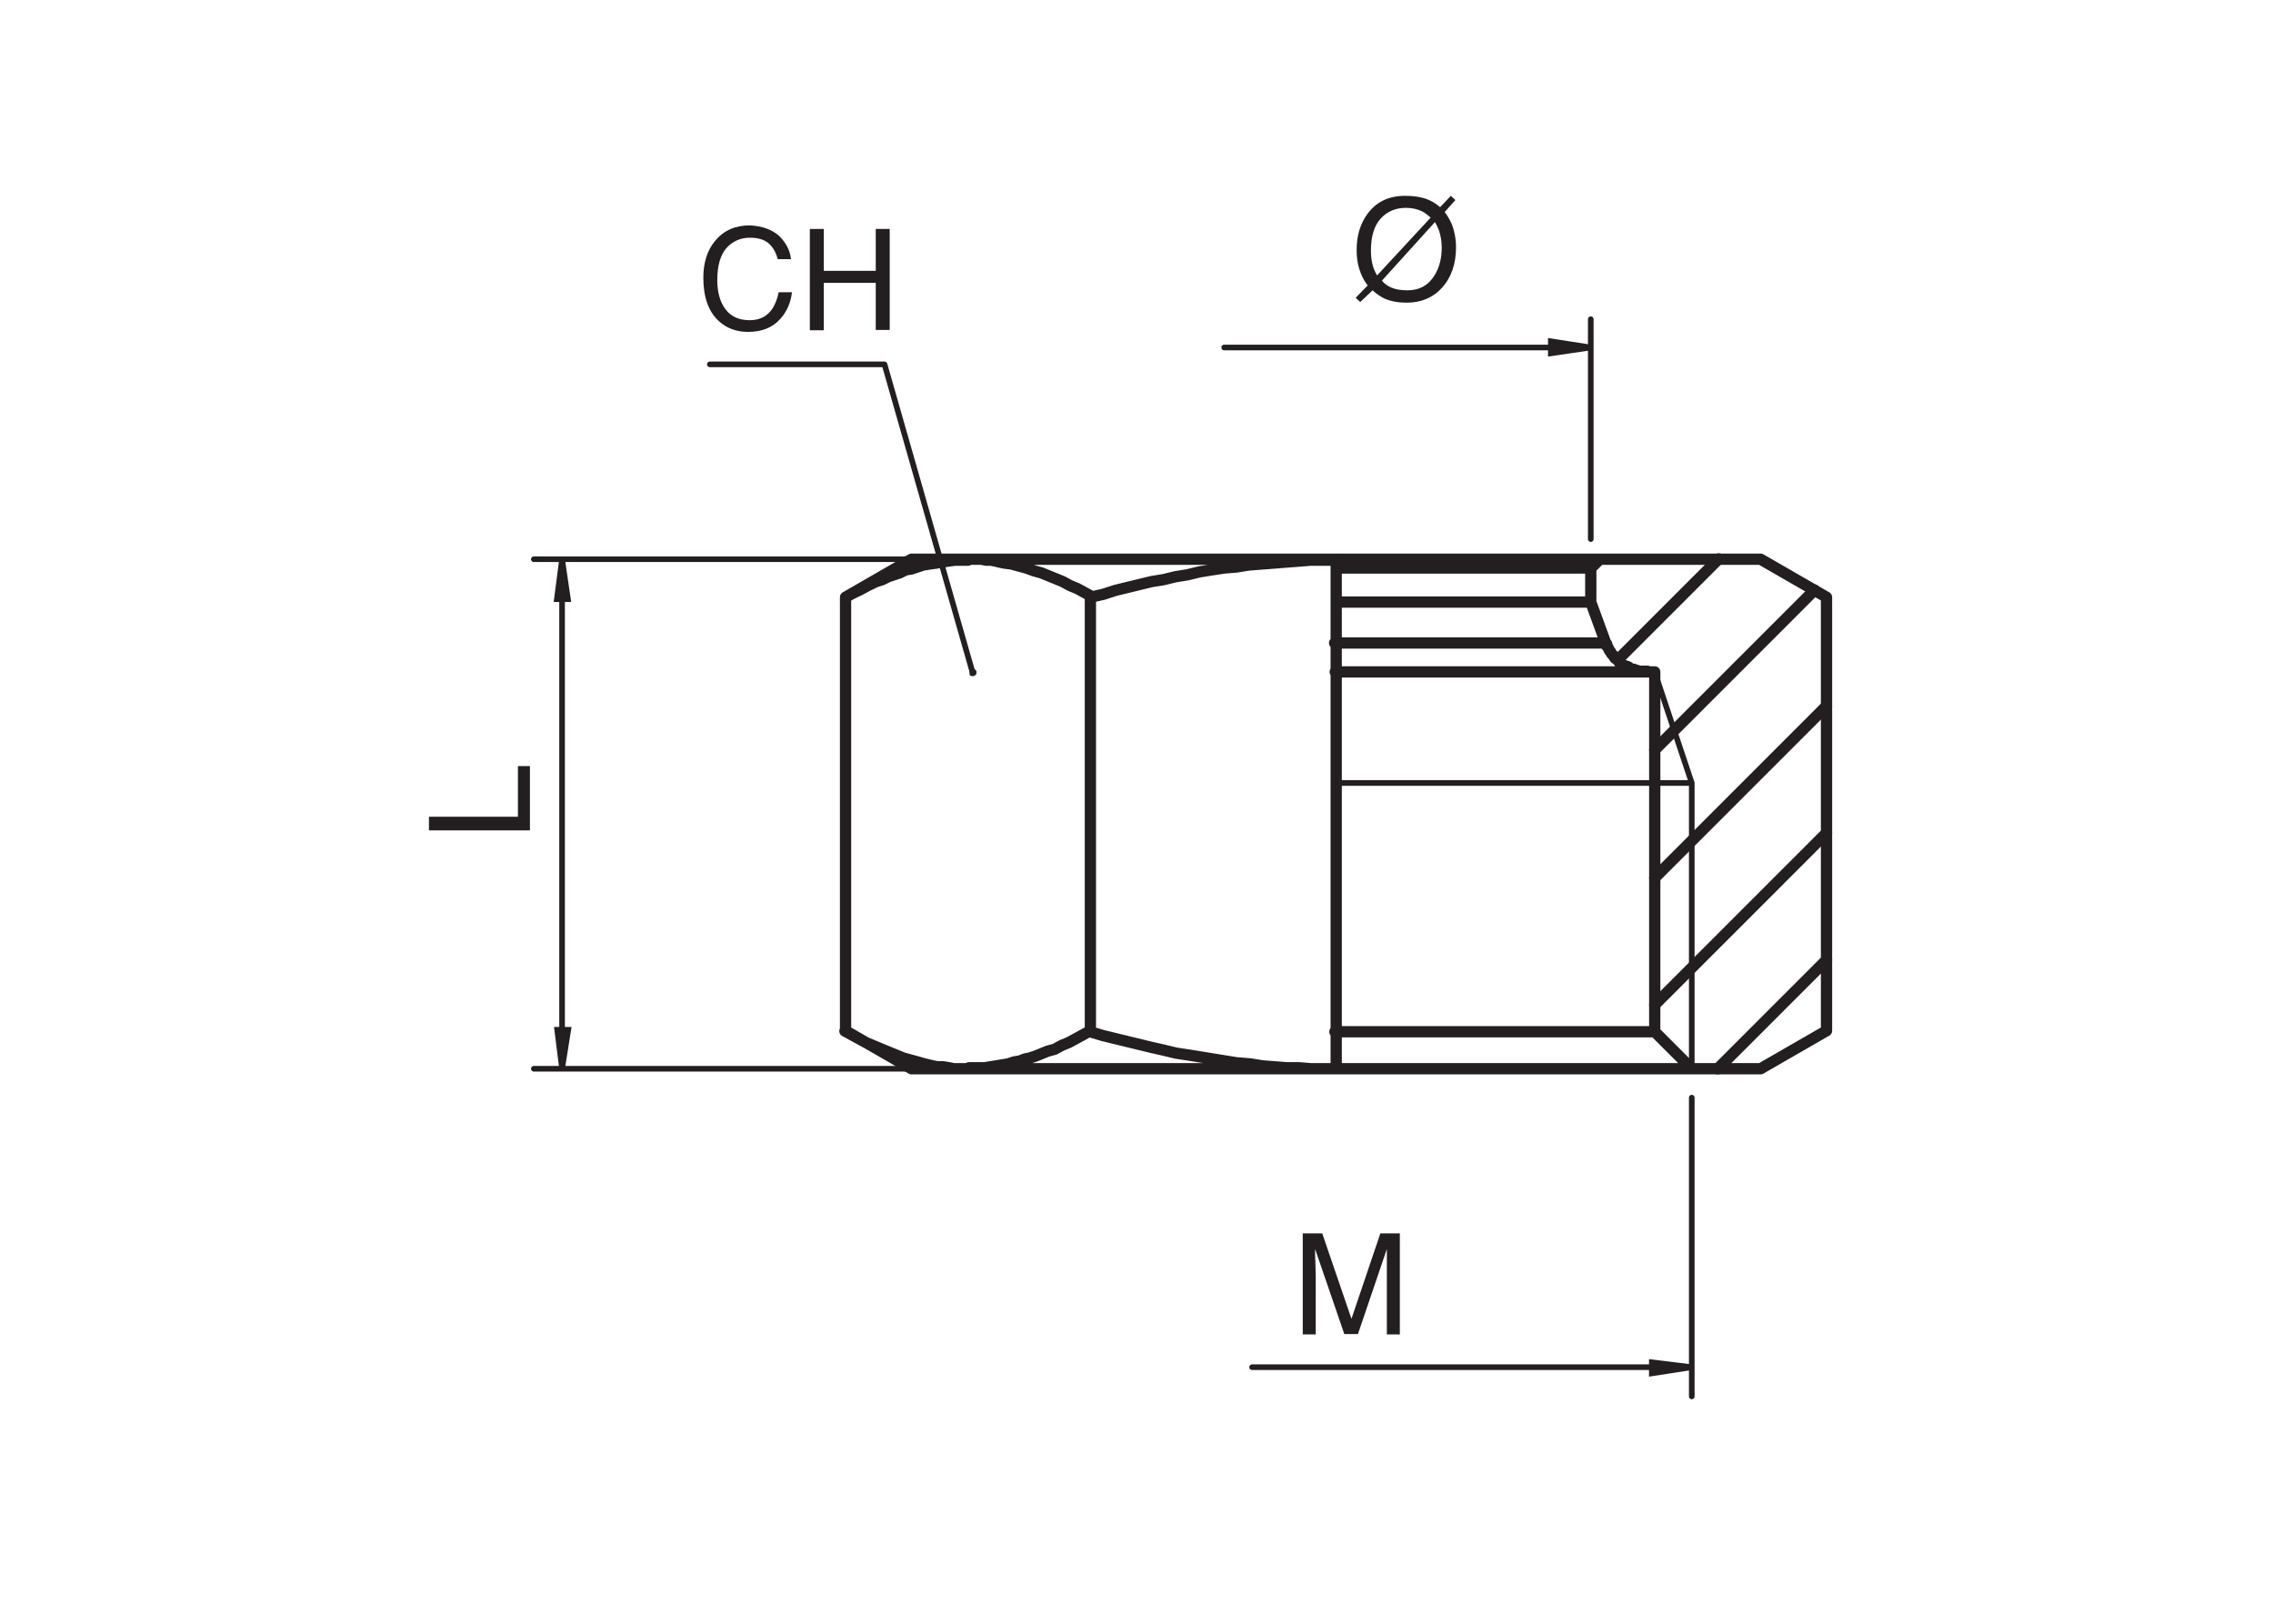 <?xml version="1.0" encoding="utf-8"?>
<!-- Generator: Adobe Illustrator 24.0.3, SVG Export Plug-In . SVG Version: 6.00 Build 0)  -->
<svg version="1.1" id="Layer_1" xmlns="http://www.w3.org/2000/svg" xmlns:xlink="http://www.w3.org/1999/xlink" x="0px" y="0px"
	 viewBox="0 0 700 500" style="enable-background:new 0 0 700 500;" xml:space="preserve">
<style type="text/css">
	.st0{fill:#231F20;}
	.st1{fill:none;stroke:#231F20;stroke-width:1.735;stroke-miterlimit:10;}
	.st2{fill:none;stroke:#231F20;stroke-width:1.735;stroke-linecap:round;stroke-linejoin:round;stroke-miterlimit:10;}
	.st3{fill:none;stroke:#231F20;stroke-width:3.47;stroke-linecap:round;stroke-linejoin:round;stroke-miterlimit:10;}
</style>
<g>
	<path class="st0" d="M132.1,255.7v-4.2h27.4v-15.6h3.7v19.8H132.1z"/>
</g>
<g>
	<path class="st0" d="M401.2,379.8h6l9,26.3l8.9-26.3h6v31.1h-4v-18.4c0-0.6,0-1.7,0-3.2c0-1.5,0-3,0-4.7l-8.9,26.2h-4.2l-9-26.2v1
		c0,0.8,0,1.9,0.1,3.5c0,1.6,0.1,2.7,0.1,3.4v18.4h-4V379.8z"/>
</g>
<g>
	<path class="st0" d="M240,72.7c2.1,2.1,3.3,4.4,3.6,7.1h-4.1c-0.5-2-1.4-3.6-2.7-4.8c-1.4-1.2-3.3-1.8-5.8-1.8
		c-3,0-5.4,1.1-7.3,3.2c-1.9,2.2-2.8,5.5-2.8,9.9c0,3.6,0.8,6.6,2.5,8.9c1.7,2.3,4.2,3.4,7.5,3.4c3.1,0,5.4-1.2,7-3.6
		c0.8-1.3,1.5-2.9,1.9-5h4.1c-0.4,3.3-1.6,6-3.6,8.2c-2.4,2.7-5.7,4-9.9,4c-3.6,0-6.6-1.1-9-3.3c-3.2-2.9-4.8-7.4-4.8-13.4
		c0-4.6,1.2-8.4,3.6-11.3c2.6-3.2,6.2-4.8,10.7-4.8C234.8,69.6,237.8,70.7,240,72.7z"/>
	<path class="st0" d="M249.4,70.5h4.3v12.9h16V70.5h4.3v31.1h-4.3V87.1h-16v14.6h-4.3V70.5z"/>
</g>
<polyline class="st1" points="521,421 508.7,422.9 508.7,419.5 521,421 "/>
<polyline class="st1" points="489.9,107 477.6,108.8 477.6,105.1 489.9,107 "/>
<path class="st1" d="M173.1,329.1l-1.5-12h3.4L173.1,329.1 M173.1,172.2l1.8,12.3h-3.4L173.1,172.2"/>
<path class="st2" d="M272.4,112.2l27.1,94.8 M218.6,112.2h53.8"/>
<path class="st2" d="M521,421H411.5 M521,421H385.6 M521,338v92"/>
<path class="st2" d="M521,241.1H411.5 M521,241.1l-11.4-34.1 M521,329.1v-88"/>
<path class="st2" d="M489.9,107H377 M489.9,166V98.3"/>
<path class="st2" d="M173.1,172.2v156.9 M289.3,329.1H164.4 M289.3,172.2H164.4"/>
<polyline class="st0" points="299.8,208.2 300.4,207.9 300.7,207.5 300.7,207.2 300.7,206.6 300.4,206.3 300.1,206 299.8,206 
	299.2,206 298.9,206 298.6,206.6 298.6,206.9 298.6,207.2 298.6,207.9 299.2,208.2 299.5,208.2 299.8,208.2 299.5,206.9 "/>
<polyline class="st0" points="521,421 508.7,422.9 508.7,419.5 "/>
<polyline class="st0" points="489.9,107 477.6,108.8 477.6,105.1 "/>
<path class="st0" d="M173.1,329.1l-1.5-12h3.4 M173.1,172.2l1.8,12.3h-3.4"/>
<path class="st3" d="M494.5,198L494.5,198h-0.3h-0.3h-0.3h-0.3h-0.6h-0.3h-0.6h-0.6h-0.6h-0.6H489h-0.9h-0.6h-0.9h-0.9h-1.2h-0.9
	h-1.2H481h-0.9h-1.5h-1.2h-1.2h-1.5h-1.2h-1.5h-1.5h-1.5h-1.5h-1.8h-1.5h-1.8h-1.5h-1.8h-1.9h-1.8H453h-1.8h-1.8h-2.2h-1.8h-2.2
	h-1.8h-2.2H437h-1.8H433h-2.2h-2.2h-2.2h-2.2h-2.2h-2.2h-2.2h-2.2h-2.2h-2.2 M521,329.1h21.2 M542.2,172.2h-49.5 M507.7,206.9h1.8
	 M542.2,329.1l20.3-11.7 M562.5,317.4V183.9 M562.5,183.9l-20.3-11.7 M298.3,172.2h-0.9h-0.9h-0.6h-0.9h-0.6h-0.6h-0.9h-0.6h-0.6
	h-0.6h-0.6h-0.6H289h-0.6h-0.6h-0.3h-0.6h-0.6H286h-0.6H285h-0.3h-0.6h-0.3h-0.3h-0.3h-0.3h-0.3h-0.3H282h-0.3h-0.3H281h-0.3
	 M298.3,329.1h-0.9h-0.9h-0.6h-0.9h-0.6h-0.6h-0.9h-0.6h-0.6h-0.6h-0.6h-0.6H289h-0.6h-0.6h-0.3h-0.6h-0.6H286h-0.6H285h-0.3h-0.6
	h-0.3h-0.3h-0.3h-0.3h-0.3h-0.3H282h-0.3h-0.3H281h-0.3 M489.9,174.9v10.5 M492.7,172.2L492.7,172.2h-0.3h-0.3h-0.3h-0.3h-0.3h-0.3
	h-0.6h-0.3h-0.6h-0.6h-0.9h-0.6h-0.6h-0.9h-0.9h-0.9h-0.9h-1.2h-0.9h-1.2h-1.2H477h-1.2h-1.2H473h-1.2h-1.5h-1.5h-1.5h-1.5h-1.5
	h-1.5h-1.8h-1.5h-1.8h-1.5h-1.8h-1.8h-1.8h-1.8h-2.2h-1.8h-1.8h-2.2h-1.8h-2.2h-1.8h-2.2h-1.8h-2.2h-2.2h-2.2h-2.2h-1.8h-2.2h-2.2
	h-2.2h-2.2 M489.9,174.9L489.9,174.9h-0.3h-0.3H489h-0.3h-0.3h-0.6h-0.6h-0.3h-0.6h-0.9h-0.6h-0.6h-0.9h-0.9h-0.9h-0.9h-0.9h-0.9
	h-1.2h-1.2h-1.2h-1.2h-1.2h-1.2h-1.2h-1.5h-1.5h-1.2h-1.5h-1.5H461h-1.8h-1.5h-1.8h-1.5h-1.8h-1.5H449h-1.8h-1.8h-1.8h-1.8h-2.2
	h-1.8h-1.8h-2.2h-1.8h-1.8h-2.2h-2.2h-1.8h-2.2h-1.9h-2.2h-2.2h-1.8h-2.2 M492.7,172.2l-2.8,2.8 M489.9,185.4l4.6,12.6 M489.9,185.4
	L489.9,185.4h-0.3h-0.3H489h-0.3h-0.3h-0.6h-0.6h-0.3h-0.6h-0.9h-0.6h-0.6h-0.9h-0.9h-0.9h-0.9h-0.9h-0.9h-1.2h-1.2h-1.2h-1.2h-1.2
	h-1.2h-1.2h-1.5h-1.5h-1.2h-1.5h-1.5H461h-1.8h-1.5h-1.8h-1.5h-1.8h-1.5H449h-1.8h-1.8h-1.8h-1.8h-2.2h-1.8h-1.8h-2.2h-1.8h-1.8
	h-2.2h-2.2h-1.8h-2.2h-1.9h-2.2h-2.2h-1.8h-2.2 M507.7,206.9L507.7,206.9h-0.3h-0.3h-0.3h-0.3h-0.6h-0.3H505h-0.6h-0.6h-0.9h-0.6
	h-0.9h-0.9h-0.9h-1.2h-0.9h-1.2h-1.2h-1.2h-1.5h-1.2h-1.5h-1.5h-1.5h-1.5h-1.9h-1.5h-1.8h-1.8h-1.9h-1.8h-1.8h-2.2h-1.9h-2.2h-2.2
	h-2.2h-2.2h-2.2h-2.2H453h-2.5h-2.2h-2.5h-2.5h-2.2h-2.5h-2.5h-2.5h-2.5H429h-2.5h-2.5h-2.5h-2.5h-2.8h-2.5h-2.5 M494.5,198l0.3,0.3
	v0.6l0.3,0.3l0.3,0.6l0.3,0.6l0.3,0.3l0.3,0.6l0.3,0.3l0.3,0.3l0.3,0.6l0.3,0.3l0.6,0.3l0.3,0.3l0.3,0.6l0.6,0.3l0.3,0.3l0.6,0.3
	l0.3,0.3h0.6l0.6,0.3l0.3,0.3l0.6,0.3h0.6l0.3,0.3h0.6l0.6,0.3h0.6h0.3h0.6h0.6h0.6 M509.6,206.9v110.7 M521,329.1L521,329.1h-0.3
	h-0.3h-0.3h-0.6h-0.3h-0.6h-0.6h-0.6h-0.9h-0.9h-0.9h-0.9h-0.9h-1.2h-1.2H509h-1.2h-1.5h-1.5h-1.5h-1.5h-1.5h-1.8h-1.8h-1.8h-1.8
	h-1.8H489h-2.2h-2.2h-2.2h-2.2h-2.2h-2.5h-2.5h-2.2h-2.5h-2.5h-2.5H461h-2.5h-2.5h-2.8h-2.8h-2.5h-2.8h-2.8h-2.8H437h-2.8h-2.8h-2.8
	h-3.1h-2.8h-2.8h-2.8h-3.1h-2.8 M509.6,317.7l11.4,11.4 M509.6,317.7L509.6,317.7h-0.3H509h-0.3h-0.3h-0.3h-0.6h-0.6h-0.6h-0.6h-0.9
	h-0.6h-0.9h-0.9H501h-0.9h-1.2h-1.2h-1.2h-1.2h-1.5h-1.2h-1.5h-1.5h-1.5h-1.8h-1.5h-1.8h-1.8h-1.8H477h-1.8h-1.8h-2.2H469h-1.8H465
	h-2.2h-2.5h-2.2h-2.2h-2.5h-2.2H449h-2.5h-2.5h-2.2h-2.5H437h-2.8h-2.5h-2.5h-2.5h-2.5h-2.8h-2.5h-2.5h-2.8h-2.5 M260.4,183.9
	l2.2-1.2l2.5-1.2l2.2-1.2l2.5-1.2l1.9-0.6l1.8-0.9l1.8-0.6l1.8-0.6l1.8-0.9l1.8-0.3l1.8-0.6l1.8-0.6l1.8-0.3l2.2-0.3l1.8-0.3
	l1.8-0.3l2.2-0.3h1.8h2.2 M260.4,317.4V183.9 M298.3,329.1h-1.5h-1.2h-1.8l-1.5-0.3l-1.8-0.3h-1.8l-1.5-0.3l-2.5-0.6l-2.1-0.6
	l-2.2-0.6l-2.2-0.6l-2.2-0.9l-2.2-0.9l-2.2-0.9L269,322l-2.2-0.9l-2.2-1.2l-2.2-1.2l-2.2-1.2 M411.5,329.1h-1.5h-1.8h-1.5H405h-1.8
	h-1.5h-1.8h-1.5h-1.5h-1.8h-1.5h-1.5h-1.5h-1.8h-1.5h-1.5h-1.8h-1.5h-1.5h-1.5h-1.5h-1.8h-1.5h-1.5h-1.5h-1.5h-1.5h-1.5h-1.5h-1.5
	h-1.5h-1.5h-1.5H357h-1.5h-1.5h-1.2h-1.5h-1.5h-1.5h-1.2h-1.5h-1.5h-1.2H341h-1.2h-1.5H337h-1.2h-1.5H333h-1.2h-1.5H329h-1.2h-1.2
	h-1.2h-1.2h-1.2h-1.2h-1.2h-1.2h-1.2H317h-1.2h-1.2h-0.9h-1.2h-0.9h-1.2h-0.9h-0.9h-1.2h-0.9h-0.9h-0.9h-0.9h-0.9h-0.9h-0.9h-0.9
	h-0.9h-0.6 M335.8,317.4l-2.2,1.2l-2.2,1.2l-2.2,1.2l-2.2,0.9l-2.2,1.2l-2.2,0.6l-2.2,0.9l-1.5,0.6l-1.8,0.6l-1.5,0.3l-1.5,0.6
	l-1.8,0.3l-1.8,0.6l-1.8,0.3l-1.8,0.3l-1.9,0.3l-1.8,0.3h-1.8h-1.5h-1.5 M411.5,172.2v156.9 M335.8,317.4V183.9 M411.5,329.1h-3.7
	h-4l-3.7-0.3h-3.7l-4-0.3l-3.7-0.3l-3.7-0.6l-3.7-0.3H381l-3.7-0.6l-3.7-0.6l-3.7-0.6l-3.7-0.6l-4-0.6l-3.7-0.9l-4-0.9l-3.7-0.9
	l-3.7-0.9l-3.7-0.9l-3.7-0.9l-4-1.2 M298.3,172.2h1.2h1.2h1.5l1.5,0.3h1.5l1.5,0.3l1.2,0.3l1.5,0.3l2.2,0.3l2.2,0.6l2.2,0.6l2.5,0.9
	l2.2,0.6l2.2,0.9l2.2,0.9l2.2,0.9l2.2,1.2l2.2,0.9l2.2,1.2l2.2,1.2 M335.8,183.9l4-0.9l3.7-1.2l3.7-0.9l3.7-0.9l3.7-0.9l3.7-0.6
	l3.7-0.9l3.7-0.6l3.7-0.9l3.7-0.6l4-0.6l3.7-0.3l3.7-0.6l3.7-0.3l4-0.3l3.7-0.3l4-0.3l3.7-0.3h4h4 M411.5,172.2h-1.5h-1.8h-1.5H405
	h-1.8h-1.5h-1.8h-1.5h-1.5h-1.8h-1.5h-1.5h-1.5h-1.8h-1.5h-1.5h-1.8h-1.5h-1.5h-1.5h-1.5h-1.8h-1.5h-1.5h-1.5h-1.5h-1.5h-1.5h-1.5
	h-1.5h-1.5h-1.5h-1.5H357h-1.5h-1.5h-1.2h-1.5h-1.5h-1.5h-1.2h-1.5h-1.5h-1.2H341h-1.2h-1.5H337h-1.2h-1.5H333h-1.2h-1.5H329h-1.2
	h-1.2h-1.2h-1.2h-1.2h-1.2h-1.2h-1.2h-1.2H317h-1.2h-1.2h-0.9h-1.2h-0.9h-1.2h-0.9h-0.9h-1.2h-0.9h-0.9h-0.9h-0.9h-0.9h-0.9h-0.9
	h-0.9h-0.9h-0.6 M280.7,172.2l-20.3,11.7 M260.4,317.4l20.3,11.7"/>
<path class="st3" d="M529,329.1l33.5-33.5 M509.6,309.4l52.9-52.9 M509.6,270.3l52.9-52.9 M509.6,230.9l49.2-49.2 M498.2,203.2
	l31.1-31.1"/>
<g>
	<path class="st0" d="M418.9,93l-1.4-1.3l3.7-3.8c-1.2-1.5-2-3.2-2.6-5.1c-0.6-1.9-0.8-3.9-0.8-5.9c0-4.3,1.1-8,3.3-11
		c2.7-3.7,6.5-5.6,11.6-5.6c2.5,0,4.6,0.3,6.4,0.9c1.7,0.6,3.2,1.5,4.4,2.6l3.3-3.5l1.4,1.3l-3.3,3.7c0.8,1,1.5,2.2,2.2,3.7
		c0.8,2.1,1.3,4.5,1.3,7.2c0,5.1-1.5,9.3-4.3,12.4c-2.8,3.1-6.5,4.6-10.9,4.6c-2.6,0-4.9-0.4-6.9-1.3c-1.2-0.6-2.4-1.4-3.6-2.5
		L418.9,93z M438,65.1c-1.5-0.7-3.1-1.1-5-1.1c-3.2,0-5.8,1.1-7.8,3.3c-2,2.2-3,5.5-3,9.8c0,1.3,0.1,2.7,0.4,4
		c0.3,1.4,0.8,2.6,1.5,3.7L440.6,67C439.6,66.2,438.8,65.5,438,65.1z M428.6,88.6c1.2,0.5,2.8,0.8,4.8,0.8c3.8,0,6.6-1.6,8.5-4.8
		c1.4-2.3,2.1-5.2,2.1-8.4c0-1.8-0.3-3.5-0.8-5.1c-0.3-0.8-0.7-1.7-1.3-2.7l-16.3,18C426.3,87.4,427.4,88.1,428.6,88.6z"/>
</g>
</svg>
